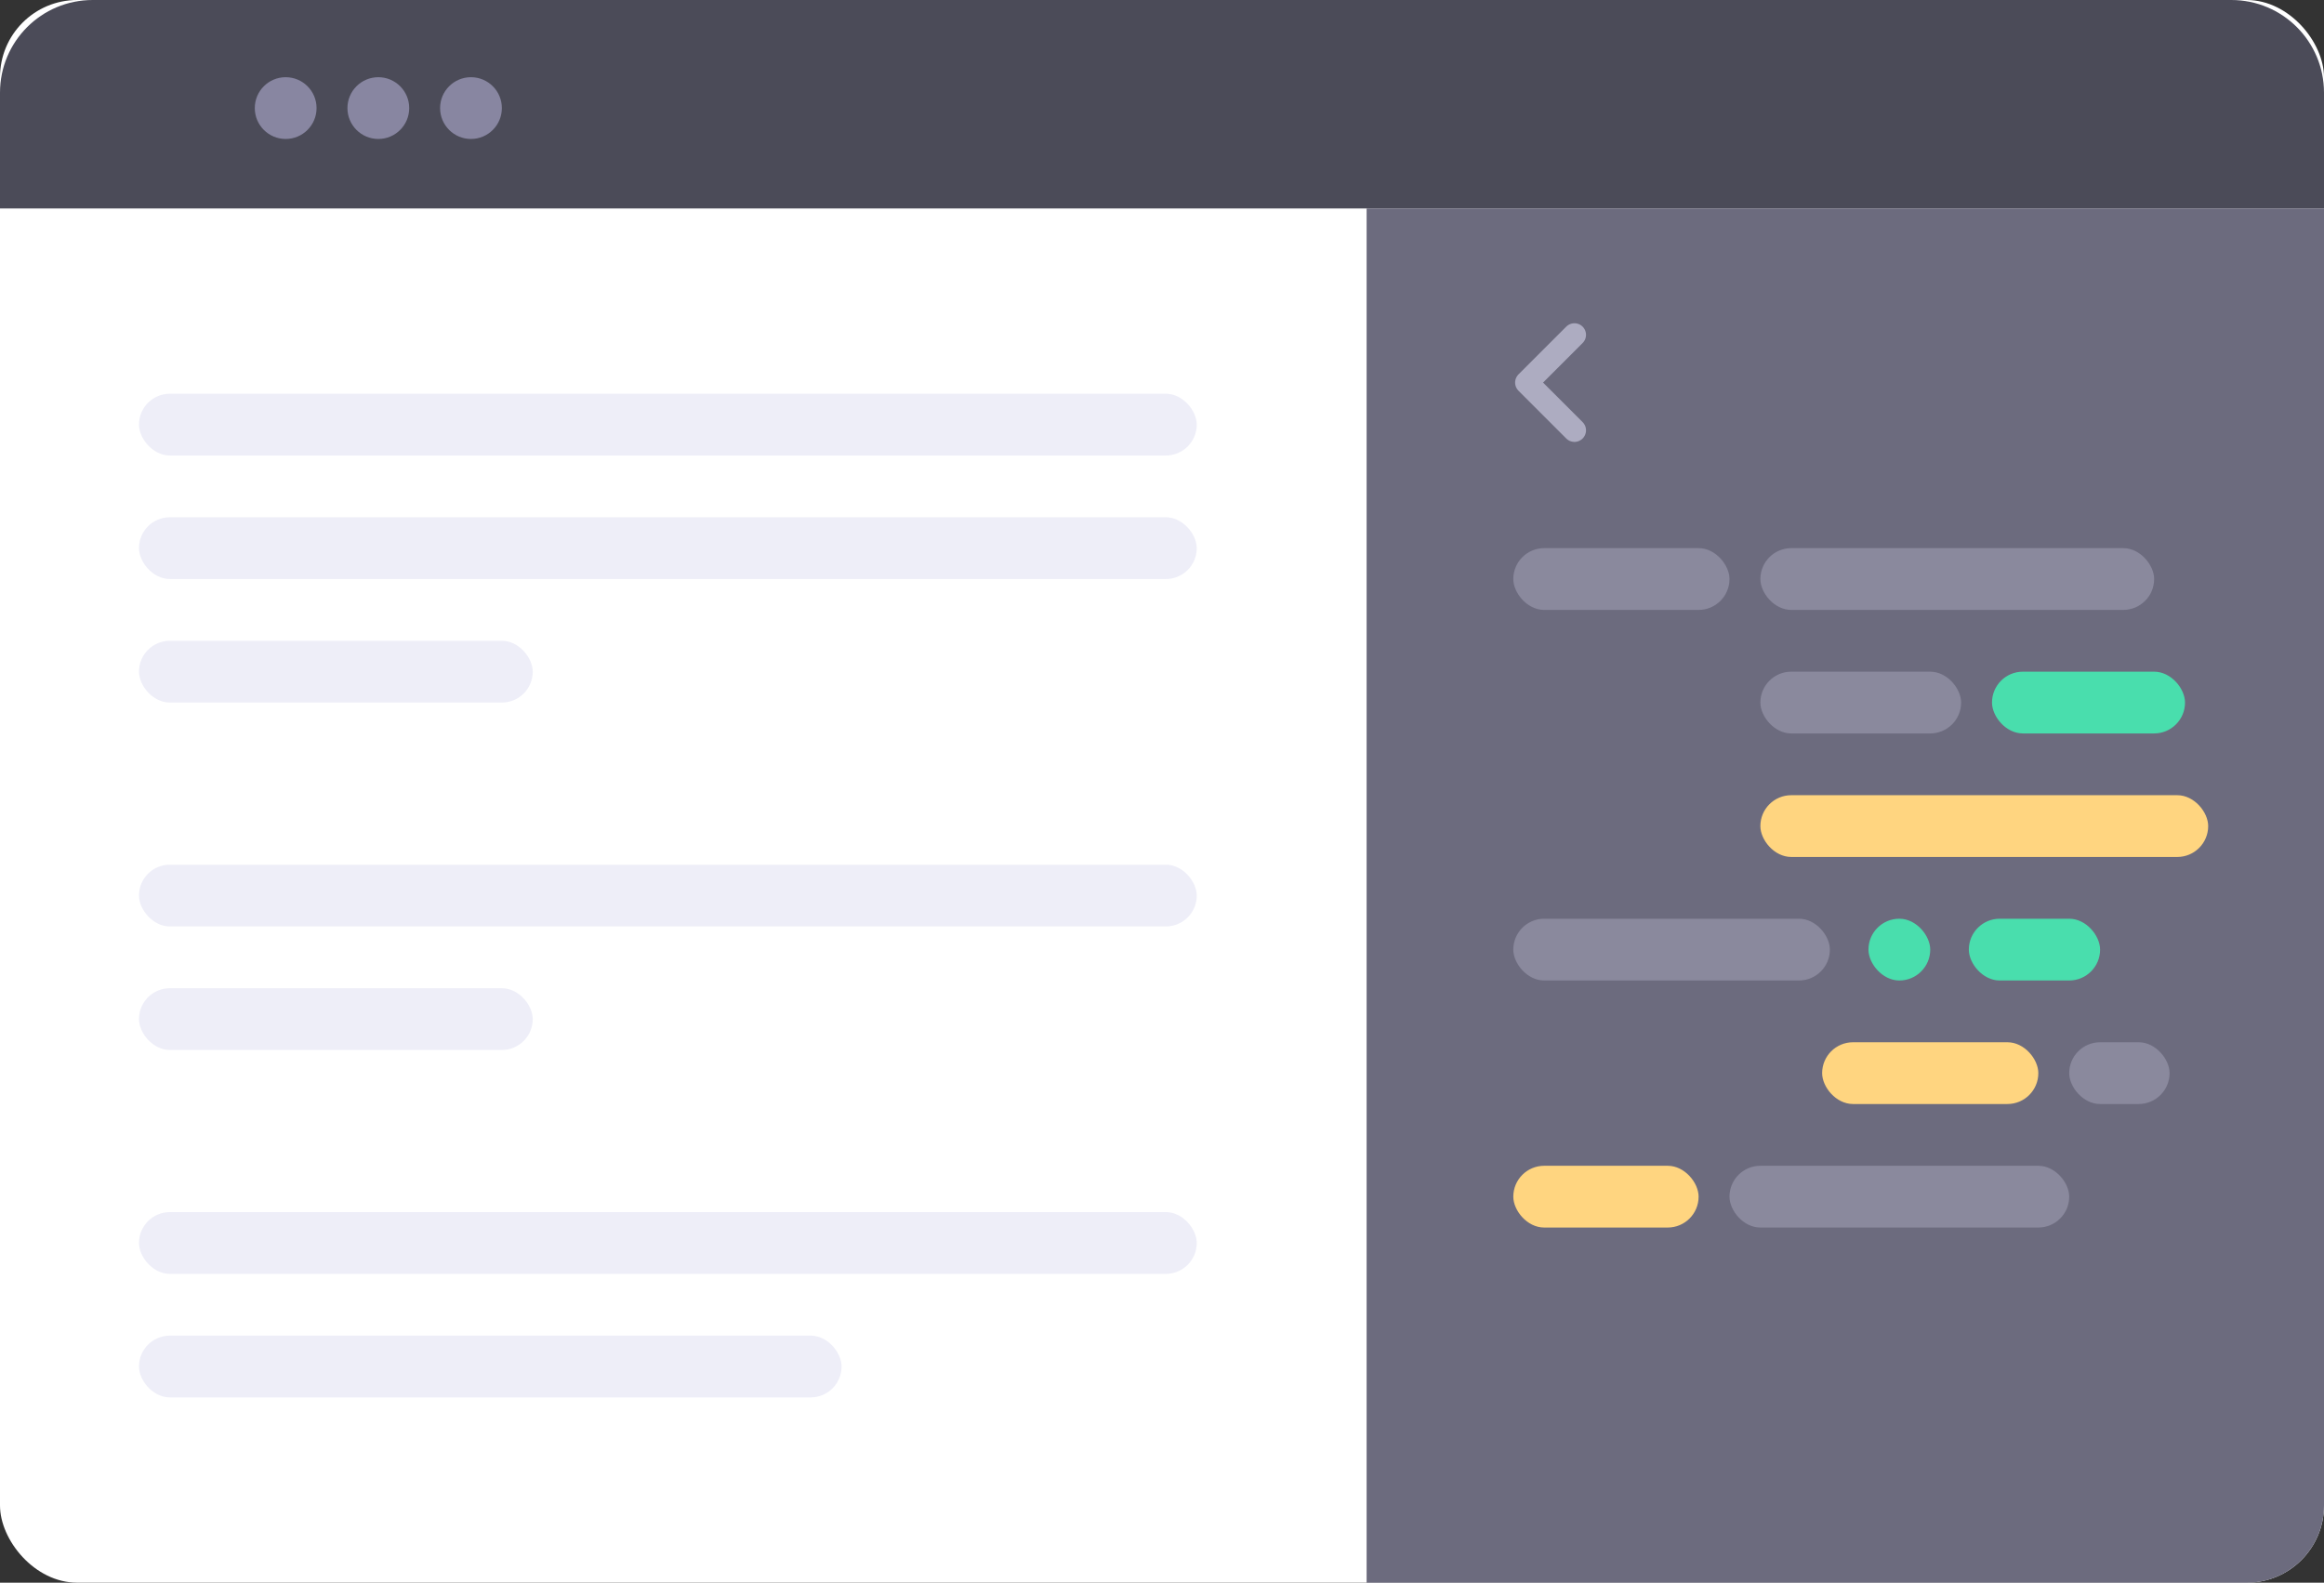 <?xml version="1.0" encoding="UTF-8"?>
<svg width="301px" height="205px" viewBox="0 0 301 205" version="1.1" xmlns="http://www.w3.org/2000/svg" xmlns:xlink="http://www.w3.org/1999/xlink">
    <rect x="0" y="0" width="301" height="205" fill="#333333" stroke="none"/>
    <!-- Generator: Sketch 51.3 (57544) - http://www.bohemiancoding.com/sketch -->
    <title>Reference Full</title>
    <desc>Created with Sketch.</desc>
    <defs></defs>
    <g id="Page-1" stroke="none" stroke-width="1" fill="none" fill-rule="evenodd">
        <g id="References-–-1" transform="translate(-798, -949)" fill-rule="nonzero">
            <g id="Reference-Full" transform="translate(798, 949)">
                <rect id="Rectangle-808" fill="#FFFFFF" x="0" y="0" width="301" height="205" rx="10"></rect>
                <path d="M12,0 L289,0 C295.627,-1.21743675e-15 301,5.373 301,12 L301,27 L0,27 L0,12 C-8.11624501e-16,5.373 5.373,1.21743675e-15 12,0 Z" id="Rectangle-755" fill="#4B4B58"></path>
                <circle id="Ellipse-342" fill="#8886A1" cx="37" cy="14" r="4"></circle>
                <circle id="Ellipse-343" fill="#8886A1" cx="49" cy="14" r="4"></circle>
                <circle id="Ellipse-344" fill="#8886A1" cx="61" cy="14" r="4"></circle>
                <path d="M177,27 L301,27 L301,195 C301,200.523 296.523,205 291,205 L177,205 L177,27 Z" id="Rectangle-809" fill="#6C6B7E"></path>
                <rect id="Rectangle-753" fill="#EEEEF8" x="18" y="51" width="137" height="8" rx="4"></rect>
                <rect id="Rectangle-810" fill="#EEEEF8" x="18" y="67" width="137" height="8" rx="4"></rect>
                <rect id="Rectangle-813" fill="#EEEEF8" x="18" y="112" width="137" height="8" rx="4"></rect>
                <rect id="Rectangle-815" fill="#EEEEF8" x="18" y="157" width="137" height="8" rx="4"></rect>
                <rect id="Rectangle-811" fill="#EEEEF8" x="18" y="83" width="51" height="8" rx="4"></rect>
                <rect id="Rectangle-816" fill="#8A899D" x="196" y="71" width="28" height="8" rx="4"></rect>
                <rect id="Rectangle-818" fill="#8A899D" x="228" y="87" width="26" height="8" rx="4"></rect>
                <rect id="Rectangle-823" fill="#FFD580" x="236" y="135" width="28" height="8" rx="4"></rect>
                <rect id="Rectangle-827" fill="#FFD580" x="196" y="151" width="24" height="8" rx="4"></rect>
                <rect id="Rectangle-824" fill="#8A899D" x="268" y="135" width="13" height="8" rx="4"></rect>
                <rect id="Rectangle-825" fill="#49DEAD" x="255" y="119" width="17" height="8" rx="4"></rect>
                <rect id="Rectangle-826" fill="#8A899D" x="224" y="151" width="44" height="8" rx="4"></rect>
                <rect id="Rectangle-821" fill="#49DEAD" x="242" y="119" width="8" height="8" rx="4"></rect>
                <rect id="Rectangle-822" fill="#8A899D" x="196" y="119" width="41" height="8" rx="4"></rect>
                <rect id="Rectangle-820" fill="#FFD580" x="228" y="103" width="58" height="8" rx="4"></rect>
                <rect id="Rectangle-819" fill="#49DEAD" x="258" y="87" width="25" height="8" rx="4"></rect>
                <rect id="Rectangle-817" fill="#8A899D" x="228" y="71" width="51" height="8" rx="4"></rect>
                <rect id="Rectangle-812" fill="#EEEEF8" x="18" y="128" width="51" height="8" rx="4"></rect>
                <rect id="Rectangle-814" fill="#EEEEF8" x="18" y="173" width="91" height="8" rx="4"></rect>
                <path d="M203.918,43.369 L197.734,49.553 L203.918,55.737" id="Path-959" stroke="#ADACC1" stroke-width="3" stroke-linecap="round" stroke-linejoin="round"></path>
            </g>
        </g>
    </g>
</svg>